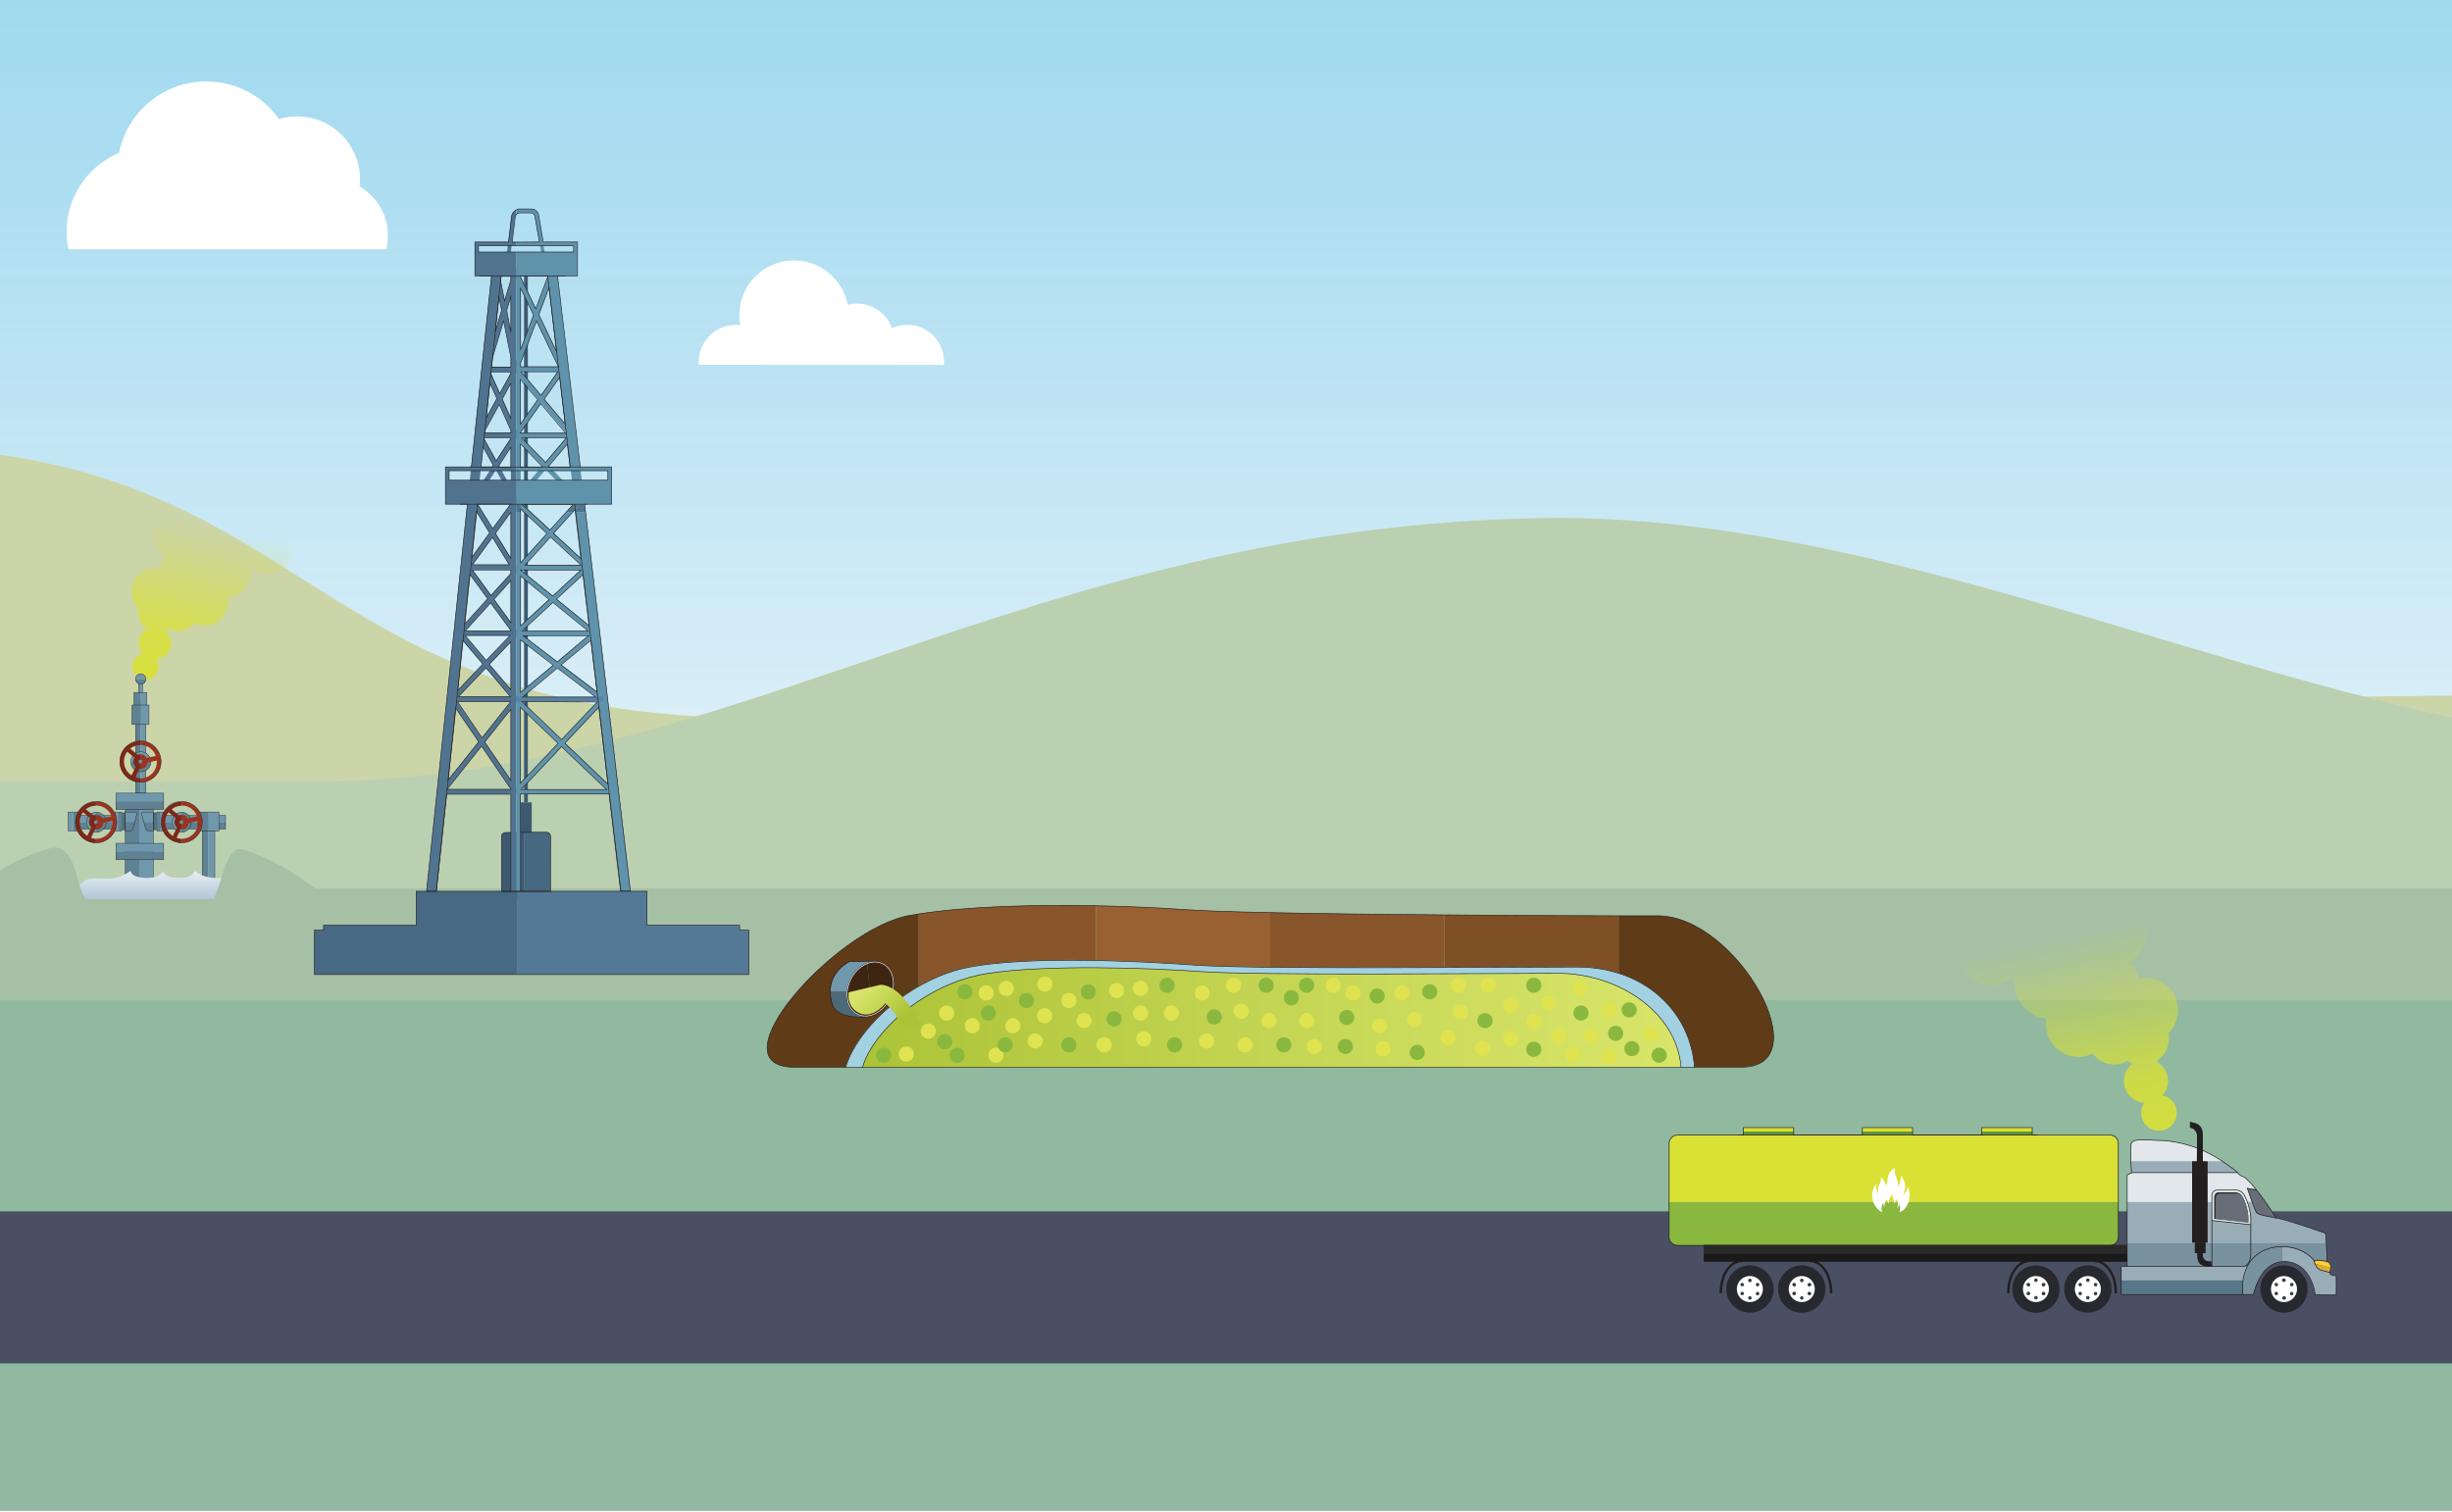 <svg id="layer_1" data-name="layer 1" xmlns="http://www.w3.org/2000/svg" xmlns:xlink="http://www.w3.org/1999/xlink" viewBox="0 0 600 370"><defs><style>.cls-1,.cls-17,.cls-33,.cls-40,.cls-55{fill:none;}.cls-2{clip-path:url(#clip-path);}.cls-3{fill:#fff;}.cls-4{fill:url(#linear-gradient);}.cls-5{fill:#ccd5a8;}.cls-5,.cls-56,.cls-6{fill-rule:evenodd;}.cls-6{fill:#bbd0b0;}.cls-7{fill:#a5c0a5;}.cls-8{fill:#91b9a0;}.cls-9{fill:#4a5064;}.cls-10{fill:#3c596f;}.cls-11{fill:#507490;}.cls-12{fill:#5f92ab;}.cls-13{fill:#466881;}.cls-14{fill:#5981a1;}.cls-15{fill:#547996;}.cls-16{fill:#476983;}.cls-17,.cls-33,.cls-40{stroke:#231f20;}.cls-17,.cls-33,.cls-40,.cls-55{stroke-miterlimit:10;}.cls-17,.cls-55{stroke-width:0.15px;}.cls-18{fill:#62923f;}.cls-19{fill:#d9e135;}.cls-20{fill:#ffcd38;}.cls-21{fill:#daaf2e;}.cls-22{fill:#e1e7ea;}.cls-23{fill:#99adb8;}.cls-24{fill:#7892a0;}.cls-25{fill:#577889;}.cls-26{fill:#8ab83f;}.cls-27{fill:#231f20;}.cls-28{fill:#28292e;}.cls-29{fill:#373d40;}.cls-30{fill:#676e78;}.cls-31{fill:#2e2e2e;}.cls-32{clip-path:url(#clip-path-2);}.cls-33{stroke-width:0.17px;}.cls-34{fill:#292929;}.cls-35{fill:#1a1a1a;}.cls-36{fill:url(#linear-gradient-2);}.cls-37{fill:url(#linear-gradient-3);}.cls-38{fill:#5e8193;}.cls-39{fill:#7098ad;}.cls-40{stroke-width:0.1px;}.cls-41{fill:#527181;}.cls-42{fill:#7d2818;}.cls-43{fill:#993421;}.cls-44{fill:url(#New_Gradient_Swatch_5);}.cls-45{fill:url(#linear-gradient-4);}.cls-46{fill:#89562b;}.cls-47{fill:#a2d1e2;}.cls-48{fill:url(#linear-gradient-5);}.cls-49{fill:#996031;}.cls-50{fill:#603b17;}.cls-51{fill:#7f5025;}.cls-52{fill:#4c6977;}.cls-53{fill:#dee34f;}.cls-54{fill:#3d2511;}.cls-55{stroke:#fff;}.cls-56{fill:url(#linear-gradient-6);}</style><clipPath id="clip-path"><rect class="cls-1" x="-34.99" y="-0.88" width="670" height="370.67"/></clipPath><linearGradient id="linear-gradient" x1="557.38" y1="-10.3" x2="557.38" y2="429.87" gradientUnits="userSpaceOnUse"><stop offset="0" stop-color="#0d9ed9" stop-opacity="0.4"/><stop offset="0.6" stop-color="#f4f6f8" stop-opacity="0.5"/><stop offset="0.65" stop-color="#e8edf2" stop-opacity="0.57"/><stop offset="0.89" stop-color="#b6c8d9" stop-opacity="0.88"/><stop offset="1" stop-color="#a3bacf"/></linearGradient><clipPath id="clip-path-2"><path class="cls-1" d="M548.85,293.08a2.17,2.17,0,0,0-2.15-1.26h-3.34c-.77,0-1.55,0-1.55,1.5v5l8.35.9v-1.51A12.65,12.65,0,0,0,548.85,293.08Z"/></clipPath><linearGradient id="linear-gradient-2" x1="2338.45" y1="-720.07" x2="2338.51" y2="-784.71" gradientTransform="matrix(-0.98, 0.21, 0.21, 0.98, 2953.19, 508.52)" gradientUnits="userSpaceOnUse"><stop offset="0" stop-color="#d9e135"/><stop offset="0.39" stop-color="#d9e135" stop-opacity="0.83"/><stop offset="1" stop-color="#d9e135" stop-opacity="0"/></linearGradient><linearGradient id="linear-gradient-3" x1="-514.46" y1="-231.03" x2="-514.42" y2="-278.24" gradientTransform="translate(499.68 508.52) rotate(11.98)" xlink:href="#linear-gradient-2"/><linearGradient id="New_Gradient_Swatch_5" x1="41.05" y1="211.73" x2="41.05" y2="227.13" gradientUnits="userSpaceOnUse"><stop offset="0" stop-color="#f4f6f8"/><stop offset="1" stop-color="#7aa0bc"/></linearGradient><linearGradient id="linear-gradient-4" x1="206.93" y1="248.16" x2="414.66" y2="248.16" gradientUnits="userSpaceOnUse"><stop offset="0" stop-color="#acc337"/><stop offset="0.5" stop-color="#c4d553"/><stop offset="1" stop-color="#d8e56a"/></linearGradient><linearGradient id="linear-gradient-5" x1="211.05" y1="249.07" x2="411.35" y2="249.07" xlink:href="#linear-gradient-4"/><linearGradient id="linear-gradient-6" x1="219.48" y1="250.12" x2="211.46" y2="242.1" xlink:href="#linear-gradient-4"/></defs><title>NG-bkgr-wastewater-mobile</title><g class="cls-2"><rect class="cls-3" x="-83.11" y="-9.93" width="892.89" height="382.86"/><rect class="cls-4" x="-66.14" y="-109.59" width="1247.03" height="553.75"/><path class="cls-5" d="M1028.22,114.67c-121.87,0-110.41,60.33-360.84,55.9-120.55-2.12-224.89,5.18-481.42,5.18-114.45,0-108.71-66.5-216.31-66.5-49.76,0-107.8,64.45-156.94,64.45h-32.1v41.14H1028.22Z"/><path class="cls-6" d="M993.41,176.65s-117,5.74-337.12,5.74c-84,0-183.49-56.77-277.94-55.59C252.25,128.39,178,191.26,76.41,191.26H-254.06l.11,41.13H993.52Z"/><rect class="cls-7" x="-66.14" y="217.46" width="1247.62" height="44.39"/><rect class="cls-8" x="-66.14" y="244.83" width="1247.62" height="133.62"/><rect class="cls-9" x="-66.8" y="296.49" width="1247.76" height="37.22"/><path class="cls-3" d="M26.56,61H94.5A13.74,13.74,0,0,0,88,45.69a14.93,14.93,0,0,0,.1-1.78A15.39,15.39,0,0,0,68.27,29.15a21.78,21.78,0,0,0-39.14,8.26A21,21,0,0,0,16.31,56.76,20.78,20.78,0,0,0,16.75,61h9.81Z"/><path class="cls-3" d="M231,89.31c0-.24,0-.49,0-.74a9,9,0,0,0-12.74-8.25,9,9,0,0,0-8.5-6,9.48,9.48,0,0,0-2.33.3,13.37,13.37,0,1,0-26.27,5,8.8,8.8,0,0,0-1.16-.08,9,9,0,0,0-9,9c0,.25,0,.5,0,.74Z"/><rect class="cls-10" x="128.24" y="66.71" width="0.92" height="129.68"/><rect class="cls-10" x="127.39" y="196.39" width="2.72" height="7.83"/><polygon class="cls-11" points="108.61 194.17 107.68 193.42 125.74 170.78 126.67 171.52 108.61 194.17"/><polygon class="cls-11" points="125.71 194.13 110.27 171.49 111.25 170.81 126.69 193.46 125.71 194.13"/><polygon class="cls-12" points="126.63 194.21 125.77 193.39 147.13 170.74 147.99 171.56 126.63 194.21"/><polygon class="cls-12" points="149.51 194.23 125.79 171.58 126.61 170.72 150.33 193.37 149.51 194.23"/><polygon class="cls-12" points="126.58 171.61 125.82 170.69 145.25 154.53 146.01 155.45 126.58 171.61"/><polygon class="cls-12" points="147.2 171.63 125.84 155.47 126.56 154.51 147.91 170.67 147.2 171.63"/><polygon class="cls-11" points="111.19 171.56 110.33 170.74 125.77 154.58 126.63 155.4 111.19 171.56"/><polygon class="cls-11" points="125.75 171.53 112.07 155.38 112.98 154.6 126.66 170.76 125.75 171.53"/><polygon class="cls-12" points="126.61 155.43 125.8 154.55 143.3 138.39 144.1 139.27 126.61 155.43"/><polygon class="cls-12" points="145.25 155.45 125.31 139.3 126.06 138.37 146 154.53 145.25 155.45"/><polygon class="cls-11" points="125.72 155.34 113.95 139.19 114.91 138.48 126.68 154.64 125.72 155.34"/><polygon class="cls-11" points="125.18 139.15 115.21 122.99 116.23 122.36 126.19 138.52 125.18 139.15"/><polygon class="cls-11" points="114.91 139.19 113.95 138.48 125.72 122.32 126.68 123.03 114.91 139.19"/><polygon class="cls-12" points="143.3 139.27 125.8 123.11 126.61 122.23 144.1 138.39 143.3 139.27"/><polygon class="cls-12" points="126.66 123.06 125.75 122.29 139.39 106.13 140.3 106.9 126.66 123.06"/><polygon class="cls-12" points="141.34 123.09 125.77 106.86 126.63 106.04 142.2 122.26 141.34 123.09"/><polygon class="cls-11" points="116.22 123 115.22 122.35 125.7 106.13 126.7 106.77 116.22 123"/><polygon class="cls-11" points="125.68 122.96 116.81 106.8 117.85 106.23 126.72 122.39 125.68 122.96"/><polygon class="cls-12" points="139.39 106.9 125.75 90.74 126.66 89.97 140.3 106.13 139.39 106.9"/><polygon class="cls-12" points="126.69 106.8 125.72 106.11 137.12 90.01 138.09 90.7 126.69 106.8"/><polygon class="cls-11" points="125.66 106.69 118.48 90.6 119.57 90.11 126.75 106.21 125.66 106.69"/><polygon class="cls-11" points="117.85 106.8 116.81 106.23 125.68 90.07 126.72 90.65 117.85 106.8"/><polygon class="cls-12" points="137.07 90.62 125.67 66.87 126.74 66.35 138.14 90.1 137.07 90.62"/><rect class="cls-12" x="118" y="77.93" width="25.29" height="1.19" transform="translate(11.12 173.11) rotate(-69.36)"/><polygon class="cls-11" points="125.62 90.47 120.93 66.8 122.1 66.57 126.78 90.24 125.62 90.47"/><rect class="cls-11" x="110.21" y="77.89" width="24.81" height="1.19" transform="translate(11.97 173.1) rotate(-73.16)"/><rect class="cls-1" x="117.09" y="60.16" width="9.25" height="1.52"/><rect class="cls-1" x="126.34" y="60.16" width="14.03" height="1.52"/><polygon class="cls-11" points="117.09 61.67 117.09 60.16 126.34 60.16 126.34 59.23 116.17 59.23 116.17 61.67 116.17 62.59 116.17 67.53 126.34 67.53 126.34 61.67 117.09 61.67"/><polygon class="cls-12" points="126.34 59.23 126.34 60.16 140.37 60.16 140.37 61.67 126.34 61.67 126.34 67.53 141.28 67.53 141.28 62.59 141.28 61.67 141.28 59.23 126.34 59.23"/><rect class="cls-1" x="126.34" y="115.21" width="22.4" height="2.33"/><rect class="cls-1" x="109.9" y="115.21" width="16.44" height="2.33"/><polygon class="cls-12" points="126.34 114.29 126.34 115.21 148.74 115.21 148.74 117.55 126.34 117.55 126.34 123.41 149.66 123.41 149.66 118.47 149.66 117.55 149.66 114.29 126.34 114.29"/><polygon class="cls-11" points="109.9 117.55 109.9 115.21 126.34 115.21 126.34 114.29 108.98 114.29 108.98 117.55 108.98 118.47 108.98 123.41 126.34 123.41 126.34 117.55 109.9 117.55"/><path class="cls-10" d="M123.72,203.76a1,1,0,0,0-1,1v14.09h5.48V203.76Z"/><path class="cls-13" d="M134.74,204.71a1,1,0,0,0-1-1h-5.55v15.05h6.5Z"/><polygon class="cls-11" points="126.18 65.42 120.44 65.51 104.31 218.89 106.67 219.14 122.63 67.5 125.97 67.5 126.34 67.53 126.34 65.42 126.18 65.42"/><rect class="cls-11" x="125.01" y="66.61" width="1.33" height="153.33"/><rect class="cls-12" x="126.34" y="66.61" width="1.06" height="153.33"/><rect class="cls-11" x="126.34" y="123.4" width="1.06" height="1.91"/><polygon class="cls-11" points="112.08 154.59 112.96 155.39 126.34 140.62 126.34 138.84 112.08 154.59"/><polygon class="cls-1" points="140.8 124.64 140.19 125.32 140.88 125.32 140.8 124.64"/><polygon class="cls-12" points="152.01 218.75 154.37 218.47 143.28 125.32 140.88 125.32 152.01 218.75"/><polygon class="cls-11" points="140.8 124.64 140.88 125.32 143.28 125.32 143.05 123.41 141.92 123.41 140.8 124.64"/><polygon class="cls-12" points="142.21 123.08 141.92 123.41 143.05 123.41 136.15 65.5 126.34 65.42 126.34 67.53 134.01 67.53 140.61 123.07 141.33 122.27 142.21 123.08"/><polygon class="cls-12" points="126.34 138.84 126.34 140.62 140.19 125.32 138.58 125.32 126.34 138.84"/><polygon class="cls-11" points="140.65 123.41 140.31 123.41 138.58 125.32 140.19 125.32 140.8 124.64 140.65 123.41"/><polygon class="cls-11" points="140.65 123.41 140.8 124.64 141.92 123.41 140.65 123.41"/><rect class="cls-11" x="114.43" y="138.24" width="11.91" height="1.19"/><rect class="cls-12" x="126.34" y="138.24" width="17.36" height="1.19"/><rect class="cls-11" x="112.52" y="154.39" width="13.81" height="1.19"/><rect class="cls-12" x="126.34" y="154.39" width="19.29" height="1.19"/><rect class="cls-14" x="126.34" y="170.55" width="21.22" height="1.19"/><rect class="cls-11" x="110.76" y="170.55" width="15.58" height="1.19"/><rect class="cls-11" x="108.14" y="193.2" width="18.19" height="1.19"/><rect class="cls-12" x="126.34" y="193.2" width="23.58" height="1.19"/><rect class="cls-11" x="115.72" y="122.08" width="10.62" height="1.19"/><rect class="cls-11" x="117.33" y="105.92" width="9.01" height="1.19"/><rect class="cls-12" x="126.34" y="105.92" width="13.51" height="1.19"/><rect class="cls-11" x="119.03" y="89.76" width="7.31" height="1.19"/><rect class="cls-12" x="126.34" y="89.76" width="11.27" height="1.19"/><path class="cls-1" d="M132.39,61.67l-1.51-8.82a1,1,0,0,0-.94-.79h-2.66a1.2,1.2,0,0,0-.94.48v9.13Z"/><path class="cls-1" d="M125,61.67h1.31V52.54a1.1,1.1,0,0,0-.27.6Z"/><path class="cls-11" d="M125,61.72l1-8.53a1.1,1.1,0,0,1,.27-.6V51.42a2.15,2.15,0,0,0-1.19,1.66l-1.09,9.24h2.28v-.6Z"/><path class="cls-12" d="M131.78,52.7a1.86,1.86,0,0,0-1.84-1.56h-2.66a2.11,2.11,0,0,0-.94.23v1.17a1.2,1.2,0,0,1,.94-.48h2.66a1,1,0,0,1,.94.79l1.51,8.82h-6v.6h7Z"/><polygon class="cls-15" points="183.23 227.68 180.98 227.68 180.98 226.48 158.33 226.48 158.33 218.15 126.62 218.15 126.62 238.53 183.23 238.53 183.23 227.68"/><polygon class="cls-16" points="101.83 218.15 101.83 226.48 79.17 226.48 79.17 227.68 76.93 227.68 76.93 238.53 126.62 238.53 126.62 218.15 101.83 218.15"/><polygon class="cls-1" points="122.28 114.29 125.01 114.29 125.01 109.39 122.08 113.93 122.28 114.29"/><polygon class="cls-1" points="125.01 136.61 125.01 125.32 121.24 130.49 125.01 136.61"/><polygon class="cls-1" points="118.44 107.31 121.43 112.74 125.01 107.19 125.01 107.11 118.46 107.11 118.44 107.31"/><polygon class="cls-1" points="118.65 105.35 118.59 105.92 125.01 105.92 125.01 105.24 122.19 98.91 118.65 105.35"/><polygon class="cls-1" points="120.15 145.68 125.01 140.31 125.01 139.43 115.6 139.43 120.15 145.68"/><polygon class="cls-1" points="113.87 154.39 125.01 154.39 125.01 154.37 120.05 147.56 113.87 154.39"/><polygon class="cls-1" points="125.01 152.34 125.01 142.08 120.87 146.66 125.01 152.34"/><polygon class="cls-1" points="125.01 102.32 125.01 93.77 122.91 97.6 125.01 102.32"/><polygon class="cls-1" points="122.51 68.63 123.48 73.55 125.01 68.49 124.95 67.5 122.63 67.5 122.51 68.63"/><polygon class="cls-1" points="127.39 114.29 132.5 114.29 132.69 114.07 127.39 108.55 127.39 114.29"/><polygon class="cls-1" points="125.01 81.27 125.01 72.61 123.97 76.04 125.01 81.27"/><polygon class="cls-1" points="120.12 91.35 122.3 96.23 125.01 91.29 125.01 90.95 120.16 90.95 120.12 91.35"/><polygon class="cls-1" points="120.53 87.44 120.29 89.76 125.01 89.76 125.01 87.41 123.24 78.47 120.53 87.44"/><polygon class="cls-1" points="125.01 168.82 125.01 157.1 119.75 162.6 125.01 168.82"/><polygon class="cls-1" points="122.09 72.64 121.2 81.12 122.75 75.98 122.09 72.64"/><polygon class="cls-1" points="124.62 138.24 120.48 131.53 115.6 138.24 124.62 138.24"/><polygon class="cls-1" points="124.93 123.41 116.87 123.41 120.57 129.4 124.93 123.41"/><polygon class="cls-1" points="114.94 140.55 113.65 152.86 119.33 146.58 114.94 140.55"/><polygon class="cls-1" points="125.01 190.99 125.01 173.6 118.62 181.62 125.01 190.99"/><polygon class="cls-1" points="120.69 113.88 118.22 109.39 117.71 114.29 120.43 114.29 120.69 113.88"/><polygon class="cls-1" points="119.87 93.71 118.97 102.29 121.58 97.54 119.87 93.71"/><polygon class="cls-1" points="116.56 125.17 115.37 136.53 119.81 130.44 116.56 125.17"/><polygon class="cls-1" points="124.96 171.75 111.89 171.75 117.91 180.59 124.96 171.75"/><polygon class="cls-1" points="111.5 173.29 109.64 190.97 117.14 181.56 111.5 173.29"/><polygon class="cls-1" points="109.41 193.17 109.4 193.2 125.01 193.2 125.01 193.11 117.84 182.59 109.41 193.17"/><polygon class="cls-1" points="113.24 156.75 111.94 169.04 118.15 162.55 113.24 156.75"/><polygon class="cls-1" points="138.56 107.11 127.66 107.11 133.46 113.15 138.56 107.11"/><polygon class="cls-1" points="113.81 155.59 118.97 161.69 124.81 155.59 113.81 155.59"/><polygon class="cls-1" points="124.92 170.55 118.92 163.47 112.15 170.55 124.92 170.55"/><polygon class="cls-1" points="127.39 88.88 127.39 89.76 136.64 89.76 136.64 89.72 131.27 78.55 127.39 88.88"/><polygon class="cls-1" points="136.2 86.06 134.34 70.39 131.85 77 136.2 86.06"/><polygon class="cls-1" points="138.31 103.78 136.95 92.32 133.16 97.67 138.31 103.78"/><polygon class="cls-1" points="127.39 85.5 130.56 77.06 127.39 70.46 127.39 85.5"/><polygon class="cls-1" points="136.45 90.95 127.49 90.95 132.36 96.73 136.45 90.95"/><polygon class="cls-1" points="127.39 103.74 131.65 97.73 127.39 92.69 127.39 103.74"/><polygon class="cls-1" points="127.39 173.11 127.39 191.67 136.6 181.9 127.39 173.11"/><polygon class="cls-1" points="127.58 193.2 148.43 193.2 137.46 182.72 127.58 193.2"/><polygon class="cls-1" points="138.28 181.86 148.81 191.92 146.57 173.07 138.28 181.86"/><path class="cls-1" d="M130.88,52.85a1,1,0,0,0-.94-.79h-2.66a1.22,1.22,0,0,0-1.21,1.08l-.73,6.1H132Z"/><polygon class="cls-1" points="127.39 105.8 127.39 105.92 138.56 105.92 132.44 98.67 127.39 105.8"/><polygon class="cls-1" points="131.14 75.52 134.01 67.53 127.3 67.53 131.14 75.52"/><polygon class="cls-1" points="127.98 155.59 136.36 161.93 143.98 155.59 127.98 155.59"/><polygon class="cls-1" points="127.39 153.08 134.37 146.64 127.39 140.98 127.39 153.08"/><polygon class="cls-1" points="134.72 131.35 128.49 138.24 142.18 138.24 134.72 131.35"/><polygon class="cls-1" points="127.39 125.32 127.39 137.68 133.85 130.54 127.39 124.59 127.39 125.32"/><polygon class="cls-1" points="127.41 139.43 127.39 139.45 135.25 145.82 142.18 139.43 127.41 139.43"/><polygon class="cls-1" points="145.78 170.55 136.39 163.45 127.85 170.55 145.78 170.55"/><polygon class="cls-1" points="134.55 114.29 139.56 114.29 138.88 108.58 134.29 114.02 134.55 114.29"/><polygon class="cls-1" points="127.73 154.39 143.95 154.39 135.31 147.4 127.73 154.39"/><polygon class="cls-1" points="135.52 130.47 142.23 136.66 140.88 125.32 140.19 125.32 135.52 130.47"/><polygon class="cls-1" points="144.18 153.05 142.69 140.57 136.19 146.58 144.18 153.05"/><polygon class="cls-1" points="134.65 129.66 138.58 125.32 140.31 123.41 127.87 123.41 134.65 129.66"/><polygon class="cls-1" points="127.39 169.38 135.42 162.71 127.39 156.64 127.39 169.38"/><polygon class="cls-1" points="146.18 171.75 127.69 171.75 137.42 181.03 146.18 171.75"/><polygon class="cls-1" points="146.12 169.31 144.61 156.62 137.33 162.66 146.12 169.31"/><path class="cls-17" d="M143.28,125.32l-.23-1.92h6.61v-9.11H142l-5.57-46.76h4.89V59.24h-8.4l-1.1-6.54a1.86,1.86,0,0,0-1.84-1.56h-2.66a2.15,2.15,0,0,0-2.13,1.9l-.73,6.2h-8.25v8.29h4.06l-4.92,46.76H109v9.11h5.37l-10,94.75h2.4l2.5-23.76H125v9.37h-1.29a1,1,0,0,0-1,1v13.43h12V204.71a1,1,0,0,0-1-1h-6.4v-9.37h21.72l2.83,23.76h2.39ZM122.09,72.64l.66,3.34-1.55,5.14Zm-2.22,21.07,1.71,3.83L119,102.29Zm-1.65,15.67,2.47,4.5-.26.41h-2.72Zm6.71,14-4.36,6-3.7-6Zm-.31,14.84h-9l4.88-6.71Zm-8.06-13.06,3.25,5.26-4.44,6.09Zm-1.62,15.37,4.39,6-5.68,6.28Zm-1.13,15h11l-5.84,6.1Zm11.11,15H112.15l6.77-7.08Zm-11.68-13.79,4.91,5.79L112,169Zm11.72,15-7,8.85-6-8.85Zm-13.46,1.55,5.64,8.27-7.5,9.41ZM125,193.2H109.4v0l8.43-10.58L125,193.11Zm0-2.21-6.39-9.37,6.39-8Zm0-22.17-5.26-6.22,5.26-5.5Zm0-14.43H113.87l6.18-6.83,5,6.81Zm0-2-4.14-5.68,4.14-4.58Zm0-12-4.86,5.37-4.55-6.25H125Zm0-3.7-3.77-6.12,3.77-5.17Zm0-22.32h-2.73l-.2-.36,2.93-4.54Zm0-7.09-3.58,5.54-3-5.43,0-.2H125Zm0-1.28h-6.42l.06-.57,3.54-6.44,2.82,6.33Zm0-3.6-2.1-4.72,2.1-3.84Zm0-11-2.71,4.94-2.18-4.88,0-.39H125Zm0-1.53h-4.72l.24-2.32,2.71-9L125,87.41Zm0-8.49L124,76l1-3.43Zm0-12.78-1.53,5.06-1-4.92.12-1.1H125Zm7.68,45.58-.19.22h-5.11v-5.74Zm-5-7h10.9l-5.1,6Zm8.7,54.82L128,155.59h16Zm0,1.52,9.39,7.1H127.85Zm-8.66-9.06,7.58-7,8.64,7Zm7.53-8.57-7.87-6.37,0,0h14.77Zm-6.77-7.58,6.23-6.89,7.46,6.89Zm-1.1-.56V124.59l6.46,6Zm7,9-7,6.44V141Zm1,16.07-8,6.67V156.64Zm10.76,9L137.42,181l-9.73-9.29Zm-.06-2.43-8.79-6.65,7.28-6Zm-1.94-16.26-8-6.47,6.51-6Zm-2-16.39-6.71-6.19,5.28-5.83Zm-3.65-11.34-3.93,4.34-6.78-6.26h12.44Zm1-11h-5l-.26-.27,4.59-5.44Zm-12.17-8.37v-.12l5-7.13,6.12,7.25Zm4.26-8.19-4.26,6v-11ZM127.49,91h9l-4.09,5.77Zm10.82,12.82-5.16-6.11,3.8-5.35Zm-1.67-14.06v0h-9.25v-.88l3.88-10.33Zm-9.25-4.22v-15l3.17,6.6Zm8.81.56L131.85,77l2.49-6.61Zm-2.11-18.53-3,8-3.84-8Zm-7.75-8.29h-1l.73-6.1a1.22,1.22,0,0,1,1.21-1.08h2.66a1,1,0,0,1,.94.79L132,59.24Zm1,113.87,9.21,8.79-9.21,9.77Zm.19,20.09,9.88-10.48,11,10.48Zm10.7-11.34,8.29-8.79,2.24,18.85Z"/><polygon class="cls-17" points="180.98 227.68 180.98 226.48 158.33 226.48 158.33 218.15 126.62 218.15 101.83 218.15 101.83 226.48 79.17 226.48 79.17 227.68 76.93 227.68 76.93 238.53 126.62 238.53 183.23 238.53 183.23 227.68 180.98 227.68"/><line class="cls-17" x1="127.39" y1="203.76" x2="127.39" y2="218.15"/><line class="cls-17" x1="125.01" y1="218.15" x2="125.01" y2="203.76"/><line class="cls-17" x1="112.55" y1="123.4" x2="143.7" y2="123.4"/><rect class="cls-17" x="109.9" y="115.21" width="38.84" height="2.33"/><line class="cls-17" x1="115.04" y1="114.29" x2="142.04" y2="114.29"/><line class="cls-17" x1="117.21" y1="67.53" x2="138.38" y2="67.53"/><rect class="cls-17" x="117.09" y="60.16" width="23.28" height="1.52"/><line class="cls-17" x1="118.22" y1="109.38" x2="122.63" y2="67.49"/><line class="cls-17" x1="116.87" y1="123.4" x2="106.78" y2="218.15"/><line class="cls-17" x1="151.94" y1="218.15" x2="140.65" y2="123.4"/><line class="cls-17" x1="139.56" y1="114.29" x2="134.01" y2="67.53"/><rect class="cls-18" x="426.59" y="276.96" width="12.32" height="0.98"/><rect class="cls-19" x="426.59" y="275.98" width="12.32" height="0.98"/><rect class="cls-18" x="455.71" y="276.96" width="12.32" height="0.98"/><rect class="cls-19" x="455.71" y="275.98" width="12.32" height="0.98"/><rect class="cls-19" x="484.92" y="275.98" width="12.32" height="0.98"/><rect class="cls-18" x="484.92" y="276.96" width="12.32" height="0.98"/><path class="cls-20" d="M569.42,308.76a21,21,0,0,0-2.19-.3c-.92-.06-1,.32-.75.84l3.85,1A1.35,1.35,0,0,0,569.42,308.76Z"/><path class="cls-21" d="M566.48,309.3a2.73,2.73,0,0,0,.14.31,2.35,2.35,0,0,0,1.56,1.36,16,16,0,0,1,2,.53c0-.36.16-.79.2-1.21Z"/><path class="cls-22" d="M528.83,279.12c-2.55.08-7.13-.87-7.37,1a30.72,30.72,0,0,0,0,4.13h22.51A30.11,30.11,0,0,0,528.83,279.12Z"/><path class="cls-23" d="M546.1,285.82c-.47-.34-1.2-.88-2.16-1.53H521.43c.06,1.35.14,2.51.16,2.72h25.92A9.09,9.09,0,0,0,546.1,285.82Z"/><path class="cls-24" d="M541.24,304.36V310h7.53c1,0,2-1.06,2-3.2v-2.42Z"/><path class="cls-23" d="M550.74,299.75l-9.5-1v5.63h9.5Z"/><path class="cls-1" d="M546.8,291.31H543c-.88,0-1.76,0-1.76,1.71v1.19h8.66a6.92,6.92,0,0,0-.66-1.47A2.46,2.46,0,0,0,546.8,291.31Z"/><path class="cls-22" d="M549.92,290.84l2.14.28a15,15,0,0,0-3-3.07,3.17,3.17,0,0,1-1.53-1H521.59v.08l-1.08.48v6.64h20.73V293c0-1.7.88-1.71,1.76-1.71h3.8a2.46,2.46,0,0,1,2.44,1.43,6.92,6.92,0,0,1,.66,1.47h1.19C550.5,292.59,549.92,290.84,549.92,290.84Z"/><path class="cls-23" d="M571.65,312.22s-1.52.08-1.52-.72a16,16,0,0,0-2-.53,2.35,2.35,0,0,1-1.56-1.36c-.2-.39-.3-.73-.16-.93-1.51-2-4.69-3.44-8-3.5v3.62c.23,0,.45,0,.69,0,6.13.18,7.4,7.36,7.32,8.07,2.07,0,5.1.24,5.18,0S571.65,312.22,571.65,312.22Z"/><path class="cls-24" d="M552.68,306.78c-4.28,2.86-4,8.81-3.9,10.06h2.65s1.48-7.6,7-8v-3.62A10.05,10.05,0,0,0,552.68,306.78Z"/><path class="cls-24" d="M520.51,310h20.73v-5.62H520.51Z"/><path class="cls-23" d="M520.51,304.36h20.73V294.21H520.51Z"/><path class="cls-24" d="M569.25,304.36H550.74v2.42c0,2.14-1,3.2-2,3.2H550a8.09,8.09,0,0,1,2.72-3.2c4.66-3.1,11.36-1.28,13.78,1.9.1-.16.31-.25.77-.22a21,21,0,0,1,2.19.3C569.42,307.63,569.33,305.83,569.25,304.36Z"/><path class="cls-23" d="M569.15,302.64a1.17,1.17,0,0,0-.8-1.05c-2.38-.83-9.77-3.36-11.43-3.49-1.72-.37-4.22-.73-4.71-1.28a13.69,13.69,0,0,1-1.12-2.61H549.9a15.13,15.13,0,0,1,.84,3.82v6.33h18.51C569.21,303.69,569.18,303.08,569.15,302.64Z"/><path class="cls-23" d="M550,310h-30.9v3.43h29.86A12.18,12.18,0,0,1,550,310Z"/><path class="cls-25" d="M548.92,313.41H519.06v3.43h29.72A15.11,15.11,0,0,1,548.92,313.41Z"/><path class="cls-26" d="M408.43,294.21v8.52a2.07,2.07,0,0,0,2.07,2.07H516.28a2.07,2.07,0,0,0,2.07-2.07v-8.52Z"/><path class="cls-19" d="M518.35,279.92a2.07,2.07,0,0,0-2.07-2.06H410.5a2.07,2.07,0,0,0-2.07,2.06v14.29H518.35Z"/><path class="cls-22" d="M549.24,292.74a2.46,2.46,0,0,0-2.44-1.43H543c-.88,0-1.76,0-1.76,1.71v5.71l9.5,1V298A14.41,14.41,0,0,0,549.24,292.74Z"/><path class="cls-27" d="M518.05,316.57h-.61c0-5-2.57-7.65-5-7.65v-.61C515.16,308.31,518.05,311.2,518.05,316.57Z"/><path class="cls-27" d="M491.11,316.57h.61c0-5,2.58-7.65,5-7.65v-.61C494,308.31,491.11,311.2,491.11,316.57Z"/><path class="cls-27" d="M448.39,316.55h-.61c0-5-2.58-7.65-5-7.65v-.61C445.5,308.29,448.39,311.18,448.39,316.55Z"/><path class="cls-27" d="M420.77,316.55h.61c0-5,2.58-7.65,5-7.65v-.61C423.66,308.29,420.77,311.18,420.77,316.55Z"/><path class="cls-28" d="M564.68,315.52a5.79,5.79,0,1,1-5.79-5.81A5.8,5.8,0,0,1,564.68,315.52Z"/><path class="cls-3" d="M562.07,315.52a3.18,3.18,0,1,1-3.18-3.19A3.19,3.19,0,0,1,562.07,315.52Z"/><path class="cls-29" d="M559.32,313.33a.43.43,0,0,1-.43.43.43.43,0,1,1,0-.85A.43.43,0,0,1,559.32,313.33Z"/><path class="cls-29" d="M557.22,314.05a.43.43,0,0,1,.15.59.42.42,0,1,1-.73-.43A.43.43,0,0,1,557.22,314.05Z"/><path class="cls-29" d="M556.79,316.24a.42.42,0,0,1,.58.15.42.42,0,1,1-.73.43A.42.42,0,0,1,556.79,316.24Z"/><path class="cls-29" d="M558.46,317.7a.43.43,0,0,1,.43-.43.43.43,0,1,1,0,.85A.42.42,0,0,1,558.46,317.7Z"/><path class="cls-29" d="M560.56,317a.43.43,0,0,1-.15-.59.42.42,0,0,1,.73.43A.43.43,0,0,1,560.56,317Z"/><path class="cls-29" d="M561,314.79a.42.42,0,0,1-.58-.15.42.42,0,1,1,.73-.43A.42.42,0,0,1,561,314.79Z"/><line class="cls-1" x1="541.24" y1="298.73" x2="550.74" y2="299.75"/><path class="cls-30" d="M552.21,296.82c.49.55,3,.91,4.71,1.28a67.57,67.57,0,0,0-4.86-7l-2.14-.28S551.71,296.28,552.21,296.82Z"/><rect class="cls-27" x="536.41" y="284.29" width="3.74" height="19.83"/><path class="cls-27" d="M540.94,308.71s-2.15.56-1.92-2a2.21,2.21,0,0,0,.63,0v-2.56h-2.56v2.56h.6c.1,1.43-.3,3.38,3.25,3.28Z"/><path class="cls-27" d="M537,274.88a11,11,0,0,0-1.11-.25V276a2,2,0,0,1,1.72,2.18c0,2.74-.07,11.55-.07,11.55H539V278.15C539,276.23,538.46,275.29,537,274.88Z"/><line class="cls-1" x1="408.43" y1="294.21" x2="518.35" y2="294.21"/><path class="cls-31" d="M548.85,293.08a2.17,2.17,0,0,0-2.15-1.26h-3.34c-.77,0-1.55,0-1.55,1.5v5l8.35.9v-1.51A12.65,12.65,0,0,0,548.85,293.08Z"/><rect class="cls-27" x="536.41" y="284.29" width="3.74" height="19.83"/><path class="cls-27" d="M541.15,308.71a1.66,1.66,0,0,1-2.13-2,2.21,2.21,0,0,0,.63,0v-2.56h-2.56v2.56h.6c.1,1.43-.09,3.38,3.46,3.28Z"/><path class="cls-27" d="M537,274.88a11,11,0,0,0-1.11-.25V276a2,2,0,0,1,1.72,2.18c0,2.74-.07,11.55-.07,11.55H539V278.15C539,276.23,538.46,275.29,537,274.88Z"/><path class="cls-3" d="M466.78,290.42a2.34,2.34,0,0,1-1.07,1.93,4.06,4.06,0,0,0-.55-4.57,5.7,5.7,0,0,1-.75,2.79c.32-1.72-1.24-3.45-.71-4.68-2.26,1.09-1.57,3.35-2.17,4.44a4.26,4.26,0,0,0-1.29-2.26c.23,1.68-1.13,2.21-.56,4.2a4.69,4.69,0,0,1-.64-2.42,4.66,4.66,0,0,0,1.54,6.88,2.47,2.47,0,0,1,.29-2.34,2.37,2.37,0,0,0,.32,1.21c-.29-1,.39-1.26.27-2.09a2.06,2.06,0,0,1,.65,1.12c.3-.54-.05-1.66,1.08-2.21-.27.61.51,1.47.35,2.33a2.8,2.8,0,0,0,.37-1.39,2,2,0,0,1,.27,2.27,1.14,1.14,0,0,0,.53-1,2.64,2.64,0,0,1,.05,2.06C466.7,296.29,468,292.94,466.78,290.42Z"/><path class="cls-28" d="M516.69,315.52a5.79,5.79,0,1,1-5.79-5.81A5.8,5.8,0,0,1,516.69,315.52Z"/><path class="cls-3" d="M514.08,315.52a3.18,3.18,0,1,1-3.18-3.19A3.19,3.19,0,0,1,514.08,315.52Z"/><path class="cls-29" d="M511.32,313.33a.43.43,0,1,1-.42-.42A.42.42,0,0,1,511.32,313.33Z"/><path class="cls-29" d="M509.23,314.05a.43.43,0,0,1,.15.59.42.42,0,0,1-.58.15.43.43,0,0,1-.16-.58A.45.45,0,0,1,509.23,314.05Z"/><path class="cls-29" d="M508.8,316.24a.42.42,0,0,1,.58.15.43.43,0,0,1-.15.59.45.45,0,0,1-.59-.16A.43.43,0,0,1,508.8,316.24Z"/><path class="cls-29" d="M510.47,317.7a.43.43,0,1,1,.85,0,.43.43,0,0,1-.85,0Z"/><path class="cls-29" d="M512.57,317a.45.45,0,0,1-.16-.59.43.43,0,0,1,.59-.15.42.42,0,0,1,.15.58A.44.44,0,0,1,512.57,317Z"/><path class="cls-29" d="M513,314.79a.43.43,0,0,1-.59-.15.45.45,0,0,1,.16-.59.44.44,0,0,1,.58.16A.42.42,0,0,1,513,314.79Z"/><path class="cls-28" d="M504,315.52a5.8,5.8,0,1,1-5.79-5.81A5.8,5.8,0,0,1,504,315.52Z"/><path class="cls-3" d="M501.37,315.52a3.18,3.18,0,1,1-3.17-3.19A3.18,3.18,0,0,1,501.37,315.52Z"/><path class="cls-29" d="M498.62,313.33a.43.43,0,1,1-.42-.42A.42.42,0,0,1,498.62,313.33Z"/><path class="cls-29" d="M496.52,314.05a.43.43,0,1,1-.42.74.41.41,0,0,1-.16-.58A.44.44,0,0,1,496.52,314.05Z"/><path class="cls-29" d="M496.1,316.24a.43.43,0,1,1,.42.74.44.44,0,0,1-.58-.16A.42.42,0,0,1,496.1,316.24Z"/><path class="cls-29" d="M497.77,317.7a.43.43,0,1,1,.85,0,.43.43,0,0,1-.85,0Z"/><path class="cls-29" d="M499.87,317a.43.43,0,1,1,.42-.74.42.42,0,0,1,.16.58A.44.44,0,0,1,499.87,317Z"/><path class="cls-29" d="M500.29,314.79a.43.43,0,1,1-.42-.74.44.44,0,0,1,.58.16A.41.41,0,0,1,500.29,314.79Z"/><path class="cls-28" d="M446.69,315.52a5.8,5.8,0,1,1-5.8-5.81A5.8,5.8,0,0,1,446.69,315.52Z"/><path class="cls-3" d="M444.07,315.52a3.18,3.18,0,1,1-3.18-3.19A3.18,3.18,0,0,1,444.07,315.52Z"/><path class="cls-29" d="M441.32,313.33a.43.43,0,1,1-.85,0,.43.43,0,0,1,.85,0Z"/><path class="cls-29" d="M439.22,314.05a.43.43,0,1,1-.42.74.41.41,0,0,1-.16-.58A.44.44,0,0,1,439.22,314.05Z"/><path class="cls-29" d="M438.8,316.24a.43.43,0,1,1,.42.74.44.44,0,0,1-.58-.16A.42.42,0,0,1,438.8,316.24Z"/><path class="cls-29" d="M440.47,317.7a.43.43,0,1,1,.42.42A.42.42,0,0,1,440.47,317.7Z"/><path class="cls-29" d="M442.57,317a.43.43,0,1,1,.42-.74.42.42,0,0,1,.16.58A.44.44,0,0,1,442.57,317Z"/><path class="cls-29" d="M443,314.79a.43.43,0,1,1-.42-.74.44.44,0,0,1,.58.16A.41.41,0,0,1,443,314.79Z"/><path class="cls-28" d="M434,315.52a5.79,5.79,0,1,1-5.79-5.81A5.8,5.8,0,0,1,434,315.52Z"/><path class="cls-3" d="M431.37,315.52a3.18,3.18,0,1,1-3.18-3.19A3.18,3.18,0,0,1,431.37,315.52Z"/><path class="cls-29" d="M428.62,313.33a.43.43,0,1,1-.85,0,.43.43,0,0,1,.85,0Z"/><path class="cls-29" d="M426.52,314.05a.45.45,0,0,1,.16.59.43.43,0,0,1-.59.15.42.42,0,0,1-.15-.58A.44.44,0,0,1,426.52,314.05Z"/><path class="cls-29" d="M426.09,316.24a.43.43,0,0,1,.59.15.45.45,0,0,1-.16.59.44.44,0,0,1-.58-.16A.42.42,0,0,1,426.09,316.24Z"/><path class="cls-29" d="M427.77,317.7a.43.43,0,1,1,.42.42A.42.42,0,0,1,427.77,317.7Z"/><path class="cls-29" d="M429.86,317a.43.43,0,0,1-.15-.59.42.42,0,0,1,.58-.15.43.43,0,0,1,.16.58A.45.45,0,0,1,429.86,317Z"/><path class="cls-29" d="M430.29,314.79a.42.42,0,0,1-.58-.15.43.43,0,0,1,.15-.59.45.45,0,0,1,.59.16A.43.43,0,0,1,430.29,314.79Z"/><g class="cls-32"><path class="cls-30" d="M549.21,293.42a2.18,2.18,0,0,0-2.15-1.27h-3.34c-.77,0-1.55,0-1.55,1.5v5l8.35.89v-1.5A12.54,12.54,0,0,0,549.21,293.42Z"/></g><rect class="cls-33" x="416.96" y="304.8" width="103.49" height="3.97"/><path class="cls-33" d="M520.51,310h-1.45s0,4.17,0,6.86h32.37s1.59-8.26,7.72-8.07,7.4,7.36,7.32,8.07c2.07,0,5.1.24,5.18,0s0-4.62,0-4.62-1.52.08-1.52-.72.72-2.12-.71-2.74c0-2.21-.32-6.91-.32-6.91s-10.19-3.59-12.18-3.75c-1-1.83-5.73-8.77-7.88-10.05-1.51-.56-1-.88-2.94-2.23s-8-6.23-17.27-6.7c-2.55.08-7.13-.87-7.37,1a55.59,55.59,0,0,0,.13,6.93l-1.08.48Z"/><path class="cls-33" d="M520.51,310h28.26c1,0,2-1.06,2-3.2V298a14.41,14.41,0,0,0-1.5-5.29,2.46,2.46,0,0,0-2.44-1.43H543c-.88,0-1.76,0-1.76,1.71v17"/><line class="cls-33" x1="541.24" y1="298.73" x2="550.74" y2="299.75"/><path class="cls-33" d="M552.21,291.31l-2.29-.47s1.79,5.44,2.29,6,3,.91,4.71,1.28"/><path class="cls-33" d="M569.42,308.76a21,21,0,0,0-2.19-.3c-1.09-.07-1,.47-.61,1.15a2.35,2.35,0,0,0,1.56,1.36,16,16,0,0,1,2,.53"/><line class="cls-33" x1="521.59" y1="287.01" x2="547.54" y2="287.01"/><path class="cls-33" d="M548.78,316.84s-.91-6.85,3.9-10.06,11.5-1.38,13.71,2"/><path class="cls-33" d="M516.28,277.81h-19V276H484.92v1.83H468V276H455.71v1.83h-16.8V276H426.59v1.83H410.5a2.07,2.07,0,0,0-2.07,2.07v22.85a2.07,2.07,0,0,0,2.07,2.07H516.28a2.07,2.07,0,0,0,2.07-2.07V279.88A2.07,2.07,0,0,0,516.28,277.81Z"/><line class="cls-33" x1="498.62" y1="277.81" x2="425.43" y2="277.81"/><rect class="cls-34" x="416.96" y="304.8" width="103.55" height="1.98"/><rect class="cls-35" x="416.96" y="306.78" width="103.55" height="1.98"/><path class="cls-36" d="M485.43,223.29A9,9,0,0,1,495,227.4a9,9,0,0,1,13.47-3.82,9,9,0,1,1,12.81,12,7.91,7.91,0,0,1,2.1,3.9,7.93,7.93,0,0,1,7.24,13.37,6.56,6.56,0,0,1-3,6.91,5.41,5.41,0,0,1,1.55,8.36,4.36,4.36,0,1,1-5.14,5.18,4.4,4.4,0,0,1,.66-3.36,5.4,5.4,0,0,1-2.86-9.66,6.91,6.91,0,0,1-1.21-.62,6.52,6.52,0,0,1-8.53-1.8,8.11,8.11,0,0,1-1.85.65,7.93,7.93,0,0,1-9.44-9.15,9,9,0,0,1-7.8-10.27,9,9,0,1,1-7.51-15.83Z"/><path class="cls-37" d="M66.89,127.28a6.57,6.57,0,0,0-7,3,6.59,6.59,0,0,0-4.68-3.87,6.5,6.5,0,0,0-5.16,1.08,6.57,6.57,0,1,0-9.36,8.78,5.74,5.74,0,0,0-1.53,2.86,5.79,5.79,0,0,0-5.29,9.76,4.79,4.79,0,0,0,2.21,5A3.94,3.94,0,0,0,35,160a3.19,3.19,0,1,0,3.75,3.79,3.23,3.23,0,0,0-.48-2.45,3.95,3.95,0,0,0,2.08-7.06,5,5,0,0,0,.89-.45,4.78,4.78,0,0,0,6.23-1.32,5.55,5.55,0,0,0,1.35.48,5.79,5.79,0,0,0,6.86-4.47,5.73,5.73,0,0,0,0-2.22,6.58,6.58,0,0,0,5.64-5.16,6.84,6.84,0,0,0,.06-2.34,6.58,6.58,0,1,0,5.49-11.56Z"/><rect class="cls-38" x="33.96" y="166.79" width="0.46" height="2.78"/><rect class="cls-39" x="34.43" y="166.79" width="0.46" height="2.78"/><polygon class="cls-40" points="34.43 166.79 33.96 166.79 33.96 169.58 34.43 169.58 34.89 169.58 34.89 166.79 34.43 166.79"/><rect class="cls-38" x="49.5" y="203.32" width="1.49" height="13.28"/><rect class="cls-39" x="50.99" y="203.32" width="1.57" height="13.28"/><polygon class="cls-40" points="50.99 203.32 49.5 203.32 49.5 216.6 50.99 216.6 52.56 216.6 52.56 203.32 50.99 203.32"/><rect class="cls-39" x="19.12" y="199.58" width="36.07" height="1.67"/><rect class="cls-38" x="19.12" y="201.24" width="36.07" height="1.67"/><polygon class="cls-40" points="19.12 199.58 19.12 201.24 19.12 202.91 55.19 202.91 55.19 201.24 55.19 199.58 19.12 199.58"/><rect class="cls-38" x="30.66" y="197.99" width="3.42" height="18.39"/><rect class="cls-39" x="34.08" y="197.99" width="3.42" height="18.39"/><polygon class="cls-40" points="34.08 197.99 30.66 197.99 30.66 216.38 34.08 216.38 37.51 216.38 37.51 197.99 34.08 197.99"/><rect class="cls-38" x="33.17" y="172" width="1.25" height="22.13"/><rect class="cls-39" x="34.43" y="172" width="1.28" height="22.13"/><polygon class="cls-40" points="34.43 172 33.17 172 33.17 194.13 34.43 194.13 35.7 194.13 35.7 172 34.43 172"/><rect class="cls-38" x="38.43" y="198.75" width="0.81" height="4.63"/><rect class="cls-39" x="39.24" y="198.75" width="0.81" height="4.63"/><rect class="cls-41" x="37.5" y="198.95" width="0.94" height="4.13" transform="translate(75.94 402.02) rotate(-180)"/><path class="cls-39" d="M34.44,184A2.48,2.48,0,0,0,32,186.42h4.94A2.48,2.48,0,0,0,34.44,184Z"/><path class="cls-38" d="M32,186.42h0a2.47,2.47,0,1,0,4.94,0H32Z"/><rect class="cls-39" x="28.36" y="206.41" width="11.68" height="2"/><polygon class="cls-38" points="28.36 208.41 28.36 208.41 28.36 210.41 40.05 210.41 40.05 208.41 40.05 208.41 28.36 208.41"/><rect class="cls-39" x="28.36" y="194.13" width="11.68" height="2"/><polygon class="cls-38" points="28.36 196.13 28.36 196.13 28.36 198.13 40.05 198.13 40.05 196.13 40.05 196.13 28.36 196.13"/><rect class="cls-39" x="34.44" y="172.56" width="2.02" height="4.76"/><rect class="cls-38" x="32.26" y="172.56" width="2.17" height="4.76"/><rect class="cls-39" x="34.42" y="169.48" width="1.51" height="3.21"/><rect class="cls-38" x="32.79" y="169.48" width="1.63" height="3.21"/><path class="cls-39" d="M34.44,164.92a1.27,1.27,0,0,0-1.26,1.26h2.51A1.26,1.26,0,0,0,34.44,164.92Z"/><path class="cls-38" d="M33.18,166.18h0a1.26,1.26,0,1,0,2.51,0H33.18Z"/><path class="cls-39" d="M42,201.24a2.48,2.48,0,0,0,2.47,2.48v-4.95A2.48,2.48,0,0,0,42,201.24Z"/><path class="cls-38" d="M44.46,203.72h0a2.48,2.48,0,0,0,0-4.95h0Z"/><path class="cls-38" d="M35.2,201.23l.43,1.55a.82.82,0,0,0,.79.6H37.5v-2.15Z"/><path class="cls-39" d="M37.5,198.75H35.09a.44.44,0,0,0-.42.56l.53,1.92h2.3Z"/><rect class="cls-38" x="28.9" y="198.75" width="0.81" height="4.63"/><rect class="cls-39" x="28.09" y="198.75" width="0.81" height="4.63"/><rect class="cls-41" x="29.7" y="198.95" width="0.94" height="4.13"/><path class="cls-38" d="M33,201.23l-.43,1.55a.82.82,0,0,1-.79.6H30.65v-2.15Z"/><path class="cls-39" d="M30.65,198.75h2.41a.44.44,0,0,1,.42.56L33,201.23h-2.3Z"/><polygon class="cls-40" points="39.24 198.75 38.43 198.75 38.43 198.95 37.5 198.95 37.5 203.08 38.43 203.08 38.43 203.38 39.24 203.38 40.05 203.38 40.05 198.75 39.24 198.75"/><path class="cls-40" d="M34.44,184A2.48,2.48,0,0,0,32,186.42h0a2.47,2.47,0,1,0,4.94,0h0A2.48,2.48,0,0,0,34.44,184Z"/><polygon class="cls-40" points="28.36 206.41 28.36 208.41 28.36 210.41 40.05 210.41 40.05 208.41 40.05 206.41 28.36 206.41"/><polygon class="cls-40" points="28.36 194.13 28.36 196.13 28.36 198.13 40.05 198.13 40.05 196.13 40.05 194.13 28.36 194.13"/><polygon class="cls-40" points="35.93 172.56 35.93 169.48 34.42 169.48 32.79 169.48 32.79 172.56 32.26 172.56 32.26 177.32 34.44 177.32 36.46 177.32 36.46 172.56 35.93 172.56"/><path class="cls-40" d="M34.44,164.92a1.27,1.27,0,0,0-1.26,1.26h0a1.27,1.27,0,0,0,1.26,1.26,1.25,1.25,0,0,0,1.25-1.26h0A1.26,1.26,0,0,0,34.44,164.92Z"/><path class="cls-40" d="M44.46,198.77h0a2.48,2.48,0,0,0,0,4.95h0a2.48,2.48,0,0,0,0-4.95Z"/><path class="cls-39" d="M21.06,201.24a2.47,2.47,0,0,0,2.47,2.48v-4.95A2.47,2.47,0,0,0,21.06,201.24Z"/><path class="cls-38" d="M23.53,203.72h0a2.48,2.48,0,0,0,0-4.95h0Z"/><path class="cls-40" d="M23.53,198.77h0a2.48,2.48,0,0,0,0,4.95h0A2.49,2.49,0,0,0,26,201.24,2.45,2.45,0,0,0,23.53,198.77Z"/><path class="cls-40" d="M35.09,198.75a.44.44,0,0,0-.42.56l.53,1.92.43,1.55a.82.82,0,0,0,.79.6H37.5v-4.63Z"/><polygon class="cls-40" points="29.7 198.95 29.7 198.75 28.9 198.75 28.09 198.75 28.09 203.38 28.9 203.38 29.7 203.38 29.7 203.08 30.64 203.08 30.64 198.95 29.7 198.95"/><path class="cls-40" d="M33.06,198.75H30.65v4.63h1.08a.82.82,0,0,0,.79-.6l.43-1.55.53-1.92A.44.44,0,0,0,33.06,198.75Z"/><rect class="cls-38" x="17.9" y="198.75" width="1.22" height="4.63"/><rect class="cls-39" x="16.68" y="198.75" width="1.22" height="4.63"/><polygon class="cls-40" points="17.9 198.75 16.68 198.75 16.68 203.38 17.9 203.38 19.12 203.38 19.12 198.75 17.9 198.75"/><rect class="cls-38" x="48.43" y="198.75" width="2.57" height="4.63"/><rect class="cls-39" x="50.99" y="198.75" width="2.57" height="4.63"/><polygon class="cls-40" points="50.99 198.75 48.43 198.75 48.43 203.38 50.99 203.38 53.56 203.38 53.56 198.75 50.99 198.75"/><line class="cls-40" x1="32.79" y1="172.56" x2="35.93" y2="172.56"/><path class="cls-1" d="M44.35,200.78a.47.47,0,0,0-.35.56.45.45,0,0,0,.45.36v-.93Z"/><path class="cls-1" d="M42.74,201.61a1.69,1.69,0,0,1,.25-1.34l-1.76-1.43a4,4,0,0,0,1,5.77l1-2.06A1.71,1.71,0,0,1,42.74,201.61Z"/><path class="cls-1" d="M44.55,201.69a.45.45,0,0,0,.35-.55.46.46,0,0,0-.45-.37v.93Z"/><path class="cls-42" d="M43.2,205.06l1-2.08h.23V201.7a.45.45,0,0,1-.45-.36.47.47,0,0,1,.35-.56h.1v-1.29a1.55,1.55,0,0,0-.37,0l-.27.08L42,198.09a3.79,3.79,0,0,1,1.64-.78,3.51,3.51,0,0,1,.85-.09v-1a4.92,4.92,0,0,0-1.07.11,5.06,5.06,0,0,0,1.07,10v-1A4,4,0,0,1,43.2,205.06Zm-2.67-3a4,4,0,0,1,.7-3.25L43,200.27a1.69,1.69,0,0,0-.25,1.34,1.71,1.71,0,0,0,.54.94l-1,2.06A4,4,0,0,1,40.53,202.09Z"/><path class="cls-43" d="M49.39,200.16a5.06,5.06,0,0,0-4.94-4v1a4,4,0,0,1,3.78,2.66l-2.25.49a1.75,1.75,0,0,0-1.53-.89v1.29a.46.46,0,0,1,.45.37.45.45,0,0,1-.35.55h-.1V203a1.54,1.54,0,0,0,.37,0,1.76,1.76,0,0,0,1.38-1.57l2.25-.49a4,4,0,0,1-3.15,4.27,4.09,4.09,0,0,1-.85.09v1a5.74,5.74,0,0,0,1.08-.11A5.08,5.08,0,0,0,49.39,200.16Z"/><path class="cls-40" d="M49.39,200.16a5.06,5.06,0,0,0-4.94-4,4.92,4.92,0,0,0-1.07.11,5.06,5.06,0,0,0,1.07,10,5.74,5.74,0,0,0,1.08-.11A5.08,5.08,0,0,0,49.39,200.16Z"/><path class="cls-1" d="M23.43,200.78a.48.48,0,0,0-.36.56.46.46,0,0,0,.46.36v-.93Z"/><path class="cls-1" d="M21.81,201.61a1.78,1.78,0,0,1,.25-1.34l-1.75-1.43a4,4,0,0,0,1,5.77l1-2.06A1.78,1.78,0,0,1,21.81,201.61Z"/><path class="cls-1" d="M23.62,201.69a.46.46,0,0,0,.36-.55.47.47,0,0,0-.45-.37v.93Z"/><path class="cls-42" d="M22.28,205.06l1-2.08h.23V201.7a.46.46,0,0,1-.46-.36.48.48,0,0,1,.36-.56h.1v-1.29a1.64,1.64,0,0,0-.38,0l-.27.08L21,198.09a3.84,3.84,0,0,1,1.64-.78,3.59,3.59,0,0,1,.86-.09v-1a5,5,0,0,0-1.08.11,5.06,5.06,0,0,0,1.08,10v-1A4,4,0,0,1,22.28,205.06Zm-2.68-3a4,4,0,0,1,.71-3.25l1.75,1.43a1.77,1.77,0,0,0,.29,2.28l-1,2.06A4,4,0,0,1,19.6,202.09Z"/><path class="cls-43" d="M28.46,200.16a5,5,0,0,0-4.93-4v1a4,4,0,0,1,3.77,2.66l-2.25.49a1.73,1.73,0,0,0-1.52-.89v1.29a.47.47,0,0,1,.45.37.46.46,0,0,1-.36.55h-.09V203a1.58,1.58,0,0,0,.37,0,1.75,1.75,0,0,0,1.37-1.57l2.25-.49a4,4,0,0,1-3.14,4.27,4.17,4.17,0,0,1-.85.09v1a5.63,5.63,0,0,0,1.07-.11A5.08,5.08,0,0,0,28.46,200.16Z"/><path class="cls-40" d="M28.46,200.16a5,5,0,0,0-4.93-4,5,5,0,0,0-1.08.11,5.06,5.06,0,0,0,1.08,10,5.63,5.63,0,0,0,1.07-.11A5.08,5.08,0,0,0,28.46,200.16Z"/><path class="cls-1" d="M34.26,186a.45.45,0,0,0-.35.55.46.46,0,0,0,.45.37V186Z"/><path class="cls-1" d="M32.65,186.8a1.73,1.73,0,0,1,.25-1.34L31.14,184a4,4,0,0,0,1,5.78l1-2.07A1.72,1.72,0,0,1,32.65,186.8Z"/><path class="cls-1" d="M34.46,186.88a.46.46,0,0,0-.1-.92v.93Z"/><path class="cls-42" d="M33.11,190.25l1-2.08h.23v-1.29a.46.46,0,0,1-.45-.37.45.45,0,0,1,.35-.55h.1v-1.3a2.33,2.33,0,0,0-.37,0,1.22,1.22,0,0,0-.27.09l-1.85-1.52a4,4,0,0,1,1.64-.78,4.09,4.09,0,0,1,.85-.09v-1a4.94,4.94,0,0,0-1.07.12,5.06,5.06,0,0,0,1.07,10v-1A4,4,0,0,1,33.11,190.25Zm-2.67-3a4,4,0,0,1,.7-3.26l1.76,1.44a1.75,1.75,0,0,0,.29,2.27l-1,2.07A4,4,0,0,1,30.44,187.28Z"/><path class="cls-43" d="M39.3,185.35a5.07,5.07,0,0,0-4.94-4v1a4,4,0,0,1,3.78,2.67l-2.25.49a1.76,1.76,0,0,0-1.53-.9V186a.46.46,0,0,1,.1.92h-.1v1.29a1.55,1.55,0,0,0,.37,0,1.75,1.75,0,0,0,1.38-1.57l2.25-.49a4,4,0,0,1-3.14,4.27,3.67,3.67,0,0,1-.86.1v1a5,5,0,0,0,1.08-.12A5.07,5.07,0,0,0,39.3,185.35Z"/><path class="cls-40" d="M39.3,185.35a5.07,5.07,0,0,0-4.94-4,4.94,4.94,0,0,0-1.07.12,5.06,5.06,0,0,0,1.07,10,5,5,0,0,0,1.08-.12A5.07,5.07,0,0,0,39.3,185.35Z"/><path class="cls-44" d="M64.51,220.05H17.59a7.31,7.31,0,0,1,2.91-4.33c1.54-1.15,4.84-.59,6.59-.65a9.5,9.5,0,0,0,4.83-1.93s.14,1.74,3.95,1.74,3.94-1.74,3.94-1.74.28,1.74,3.95,1.74,3.94-1.74,3.94-1.74,1.51,1.74,5.45,1.74c1.93,0,6.17.07,8.48,1.69A7,7,0,0,1,64.51,220.05Z"/><path class="cls-7" d="M59.58,207.9c-5.1-1.67-5.57,12.77-8.34,12.77H22.16c-3.82,0-2.55-15.13-10.09-13A50.36,50.36,0,0,0-9.39,220.54H80.8S71.69,211.86,59.58,207.9Z"/><path class="cls-45" d="M414.66,261.29H206.93c2.57-9.24,15.63-21.86,30.38-24.6s40.69-1.51,55.4-.45,77.31.45,93.19.45S413.56,246.9,414.66,261.29Z"/><path class="cls-46" d="M385.9,236.69c-15.88,0-78.47.6-93.19-.45s-40.64-2.29-55.4.45-27.81,15.36-30.38,24.6H414.66C413.56,246.9,401.77,236.69,385.9,236.69Z"/><path class="cls-47" d="M385.9,236.69c-15.88,0-78.47.6-93.19-.45s-40.64-2.29-55.4.45-27.81,15.36-30.38,24.6H414.66C413.56,246.9,401.77,236.69,385.9,236.69Z"/><path class="cls-48" d="M381.19,238.23c-14.87,0-73.55.57-87.34-.42s-38-1.69-51.94.42c-15.58,2.35-28.45,14.4-30.86,23.06h200.3C410.32,247.81,396.07,238.23,381.19,238.23Z"/><path class="cls-46" d="M224.87,223.69v17.64a39.79,39.79,0,0,1,12.44-4.72c8.14-1.51,19.68-1.81,30.86-1.6V221.68C253.29,221.4,236.77,221.81,224.87,223.69Z"/><path class="cls-49" d="M289.85,222.62c-6.06-.43-13.63-.78-21.68-.94V235c9.09.17,17.95.68,24.54,1.15,3.61.26,10.11.42,18.09.51V223.36C301.55,223.17,294.05,222.92,289.85,222.62Z"/><path class="cls-50" d="M222.4,224.1c-18.09,3.36-48.11,37.11-28,37.11h12.48c1.81-6.5,8.81-14.65,17.94-19.88V223.69C224,223.82,223.19,224,222.4,224.1Z"/><path class="cls-51" d="M353.42,223.92v12.82c14.06-.05,26.54-.13,32.48-.13a33.47,33.47,0,0,1,10.15,1.55v-14C385.31,224.11,369.62,224.05,353.42,223.92Z"/><path class="cls-46" d="M310.8,223.36v13.31c12.37.14,28.31.13,42.62.07V223.92C338.45,223.8,323.08,223.63,310.8,223.36Z"/><path class="cls-50" d="M405.64,224.15h-9.59v14c10.54,3.36,17.76,12,18.61,23H426.1C445.66,261.21,425.1,224.15,405.64,224.15Z"/><path class="cls-39" d="M214.84,235.27c-.09,0-4.17,0-6.94.14-3.48,2-4.68,4.7-4.66,7.35h11.13Z"/><path class="cls-52" d="M203.24,242.76a9.88,9.88,0,0,0,.58,3.27c1.27,3.52,8.3,2.87,8.3,2.87l1.89-.52.36-5.62Z"/><path class="cls-27" d="M209.81,235.37c2.4,0,4.91.15,5,.15h0l-.45,7.24-.36,5.62-1.89.52s-.52,0-1.3,0c-2.09,0-6.07-.34-7-2.91a9.88,9.88,0,0,1-.58-3.27c0-2.65,1.18-5.34,4.66-7.35.6,0,1.25,0,1.91,0m0-.15c-.72,0-1.36,0-1.91,0l-.07,0c-3.12,1.8-4.76,4.39-4.74,7.48a10.23,10.23,0,0,0,.59,3.32c.95,2.62,4.88,3,7.14,3a11.94,11.94,0,0,0,1.31-.05l1.92-.51a.15.15,0,0,0,.11-.14l.35-5.62.46-7.24a.16.16,0,0,0,0-.12.15.15,0,0,0-.11,0h-.25c-.68,0-2.77-.14-4.76-.14Z"/><ellipse class="cls-53" cx="231.65" cy="247.95" rx="1.86" ry="1.86"/><ellipse class="cls-53" cx="227.16" cy="252.4" rx="1.86" ry="1.86"/><ellipse class="cls-26" cx="236.07" cy="242.76" rx="1.86" ry="1.86"/><ellipse class="cls-26" cx="216.23" cy="258.28" rx="1.86" ry="1.86"/><ellipse class="cls-53" cx="237.93" cy="251.06" rx="1.86" ry="1.86"/><ellipse class="cls-53" cx="246.23" cy="241.94" rx="1.86" ry="1.86"/><ellipse class="cls-53" cx="221.78" cy="257.99" rx="1.86" ry="1.86"/><ellipse class="cls-26" cx="241.85" cy="247.95" rx="1.86" ry="1.86"/><ellipse class="cls-26" cx="234.21" cy="258.28" rx="1.86" ry="1.86"/><ellipse class="cls-26" cx="231.18" cy="254.96" rx="1.86" ry="1.86"/><ellipse class="cls-53" cx="241.32" cy="243.03" rx="1.86" ry="1.86"/><ellipse class="cls-53" cx="243.71" cy="258.28" rx="1.86" ry="1.86"/><ellipse class="cls-53" cx="247.83" cy="251.06" rx="1.86" ry="1.86"/><ellipse class="cls-26" cx="251.18" cy="244.89" rx="1.86" ry="1.86"/><ellipse class="cls-26" cx="245.97" cy="255.73" rx="1.86" ry="1.86"/><ellipse class="cls-53" cx="255.69" cy="240.89" rx="1.86" ry="1.86"/><ellipse class="cls-26" cx="266.31" cy="242.76" rx="1.86" ry="1.86"/><ellipse class="cls-53" cx="253.32" cy="254.79" rx="1.86" ry="1.86"/><ellipse class="cls-53" cx="255.61" cy="248.62" rx="1.86" ry="1.86"/><ellipse class="cls-53" cx="261.55" cy="244.89" rx="1.86" ry="1.86"/><ellipse class="cls-26" cx="261.55" cy="255.73" rx="1.86" ry="1.86"/><ellipse class="cls-53" cx="265.27" cy="249.81" rx="1.86" ry="1.86"/><ellipse class="cls-53" cx="273.22" cy="242.45" rx="1.86" ry="1.86"/><ellipse class="cls-53" cx="270.18" cy="255.73" rx="1.86" ry="1.86"/><ellipse class="cls-26" cx="272.61" cy="249.38" rx="1.86" ry="1.86"/><ellipse class="cls-53" cx="279.09" cy="241.94" rx="1.86" ry="1.86"/><ellipse class="cls-53" cx="279.87" cy="254.26" rx="1.86" ry="1.86"/><ellipse class="cls-53" cx="279.09" cy="247.95" rx="1.86" ry="1.86"/><ellipse class="cls-26" cx="285.57" cy="241.16" rx="1.86" ry="1.86"/><ellipse class="cls-26" cx="287.43" cy="255.73" rx="1.86" ry="1.86"/><ellipse class="cls-53" cx="286.64" cy="247.95" rx="1.86" ry="1.86"/><ellipse class="cls-53" cx="294.17" cy="243.03" rx="1.86" ry="1.86"/><ellipse class="cls-53" cx="295.26" cy="254.79" rx="1.86" ry="1.86"/><ellipse class="cls-26" cx="297.12" cy="248.91" rx="1.86" ry="1.86"/><ellipse class="cls-53" cx="301.88" cy="241.16" rx="1.86" ry="1.86"/><ellipse class="cls-53" cx="304.67" cy="255.73" rx="1.86" ry="1.86"/><ellipse class="cls-53" cx="303.74" cy="247.51" rx="1.86" ry="1.86"/><ellipse class="cls-26" cx="309.83" cy="241.16" rx="1.86" ry="1.86"/><ellipse class="cls-26" cx="314.15" cy="255.73" rx="1.86" ry="1.86"/><ellipse class="cls-53" cx="310.51" cy="249.81" rx="1.86" ry="1.86"/><ellipse class="cls-26" cx="316.01" cy="244.22" rx="1.86" ry="1.86"/><ellipse class="cls-26" cx="319.73" cy="241.16" rx="1.86" ry="1.86"/><ellipse class="cls-53" cx="319.73" cy="249.81" rx="1.86" ry="1.86"/><ellipse class="cls-53" cx="326.25" cy="241.16" rx="1.86" ry="1.86"/><ellipse class="cls-26" cx="329.54" cy="249.04" rx="1.86" ry="1.86"/><ellipse class="cls-53" cx="331.07" cy="243.03" rx="1.86" ry="1.86"/><ellipse class="cls-53" cx="321.59" cy="256.13" rx="1.86" ry="1.86"/><ellipse class="cls-53" cx="337.58" cy="251.06" rx="1.86" ry="1.86"/><ellipse class="cls-26" cx="336.98" cy="243.78" rx="1.86" ry="1.86"/><ellipse class="cls-26" cx="329.21" cy="256.13" rx="1.86" ry="1.86"/><ellipse class="cls-53" cx="343.07" cy="243.03" rx="1.86" ry="1.86"/><ellipse class="cls-26" cx="349.85" cy="242.76" rx="1.86" ry="1.86"/><ellipse class="cls-53" cx="338.47" cy="256.66" rx="1.86" ry="1.86"/><ellipse class="cls-53" cx="346.13" cy="249.55" rx="1.86" ry="1.86"/><ellipse class="cls-53" cx="357.4" cy="247.68" rx="1.86" ry="1.86"/><ellipse class="cls-26" cx="346.79" cy="257.59" rx="1.86" ry="1.86"/><ellipse class="cls-53" cx="354.44" cy="253.91" rx="1.86" ry="1.86"/><ellipse class="cls-53" cx="356.88" cy="241.16" rx="1.86" ry="1.86"/><ellipse class="cls-53" cx="362.81" cy="256.66" rx="1.86" ry="1.86"/><ellipse class="cls-26" cx="363.39" cy="249.81" rx="1.86" ry="1.86"/><ellipse class="cls-53" cx="364.22" cy="241.16" rx="1.86" ry="1.86"/><ellipse class="cls-53" cx="369.62" cy="254.26" rx="1.86" ry="1.86"/><ellipse class="cls-53" cx="369.62" cy="246.08" rx="1.86" ry="1.86"/><ellipse class="cls-26" cx="375.31" cy="241.16" rx="1.86" ry="1.86"/><ellipse class="cls-26" cx="375.31" cy="256.82" rx="1.86" ry="1.86"/><ellipse class="cls-53" cx="379.03" cy="245.47" rx="1.86" ry="1.86"/><ellipse class="cls-53" cx="386.62" cy="241.92" rx="1.86" ry="1.86"/><ellipse class="cls-53" cx="375.31" cy="250.02" rx="1.86" ry="1.86"/><ellipse class="cls-26" cx="386.87" cy="247.95" rx="1.86" ry="1.86"/><ellipse class="cls-53" cx="393.72" cy="247.33" rx="1.86" ry="1.86"/><ellipse class="cls-53" cx="384.76" cy="257.99" rx="1.86" ry="1.86"/><ellipse class="cls-53" cx="381.46" cy="253.54" rx="1.86" ry="1.86"/><ellipse class="cls-53" cx="393.72" cy="258.52" rx="1.86" ry="1.86"/><ellipse class="cls-26" cx="395.35" cy="252.93" rx="1.86" ry="1.86"/><ellipse class="cls-26" cx="399.33" cy="256.66" rx="1.86" ry="1.86"/><ellipse class="cls-26" cx="398.66" cy="247.18" rx="1.86" ry="1.86"/><ellipse class="cls-53" cx="389.26" cy="253.54" rx="1.86" ry="1.86"/><ellipse class="cls-53" cx="403.97" cy="253.11" rx="1.86" ry="1.86"/><ellipse class="cls-26" cx="405.99" cy="258.28" rx="1.86" ry="1.86"/><path class="cls-17" d="M414.66,261.29c-1.1-14.39-12.89-24.6-28.76-24.6s-78.47.6-93.19-.45-40.64-2.29-55.4.45-27.81,15.36-30.38,24.6"/><path class="cls-17" d="M411.35,261.29c-1-13.48-15.28-23.06-30.16-23.06s-73.55.57-87.34-.42-38-1.69-51.94.42c-15.58,2.35-28.45,14.4-30.86,23.06"/><path class="cls-54" d="M209.8,237.46c-2.6,2.62-3.3,6.8-1.56,9.36a4.33,4.33,0,0,0,5.2,1.56l-1.23-12.51A7.1,7.1,0,0,0,209.8,237.46Z"/><path class="cls-54" d="M217.67,237.35a4.39,4.39,0,0,0-5.46-1.48l1.23,12.51a6.77,6.77,0,0,0,2.66-1.68C218.7,244.09,219.4,239.9,217.67,237.35Z"/><path class="cls-27" d="M214.12,235.47a4.19,4.19,0,0,1,3.54,1.88c1.74,2.55,1,6.74-1.56,9.35a6.22,6.22,0,0,1-4.32,2,4.19,4.19,0,0,1-3.54-1.88c-1.74-2.56-1-6.74,1.56-9.36a6.24,6.24,0,0,1,4.32-2m0-.15h0a6.37,6.37,0,0,0-4.42,2c-2.65,2.66-3.36,6.94-1.58,9.54a4.31,4.31,0,0,0,3.66,1.94,6.36,6.36,0,0,0,4.43-2c2.64-2.66,3.35-6.94,1.58-9.54a4.33,4.33,0,0,0-3.67-2Z"/><ellipse class="cls-55" cx="212.95" cy="242.08" rx="6.9" ry="5.32" transform="translate(-98.86 324.09) rotate(-63.4)"/><path class="cls-56" d="M222.23,245.69c-3.67-5-6.8-4.64-6.8-4.64s-6.76,1.58-7.73,1.83a4.87,4.87,0,0,0,1.4,4.33c3.8,3.18,7.4-1.45,7.58-1.67a15.21,15.21,0,0,1,4,5.88c-.14.33,4.56.06,4.56.06S225.9,250.64,222.23,245.69Z"/><path class="cls-17" d="M405.64,224.15h-9.59c-10.74,0-26.43-.09-42.63-.22-15-.12-30.34-.29-42.62-.56-9.25-.19-16.75-.44-20.95-.74-6.06-.43-13.63-.78-21.68-.94-14.88-.28-31.4.13-43.3,2-.84.13-1.68.26-2.47.41-18.09,3.36-48.11,37.11-28,37.11H426.1C445.66,261.21,425.1,224.15,405.64,224.15Z"/></g></svg>